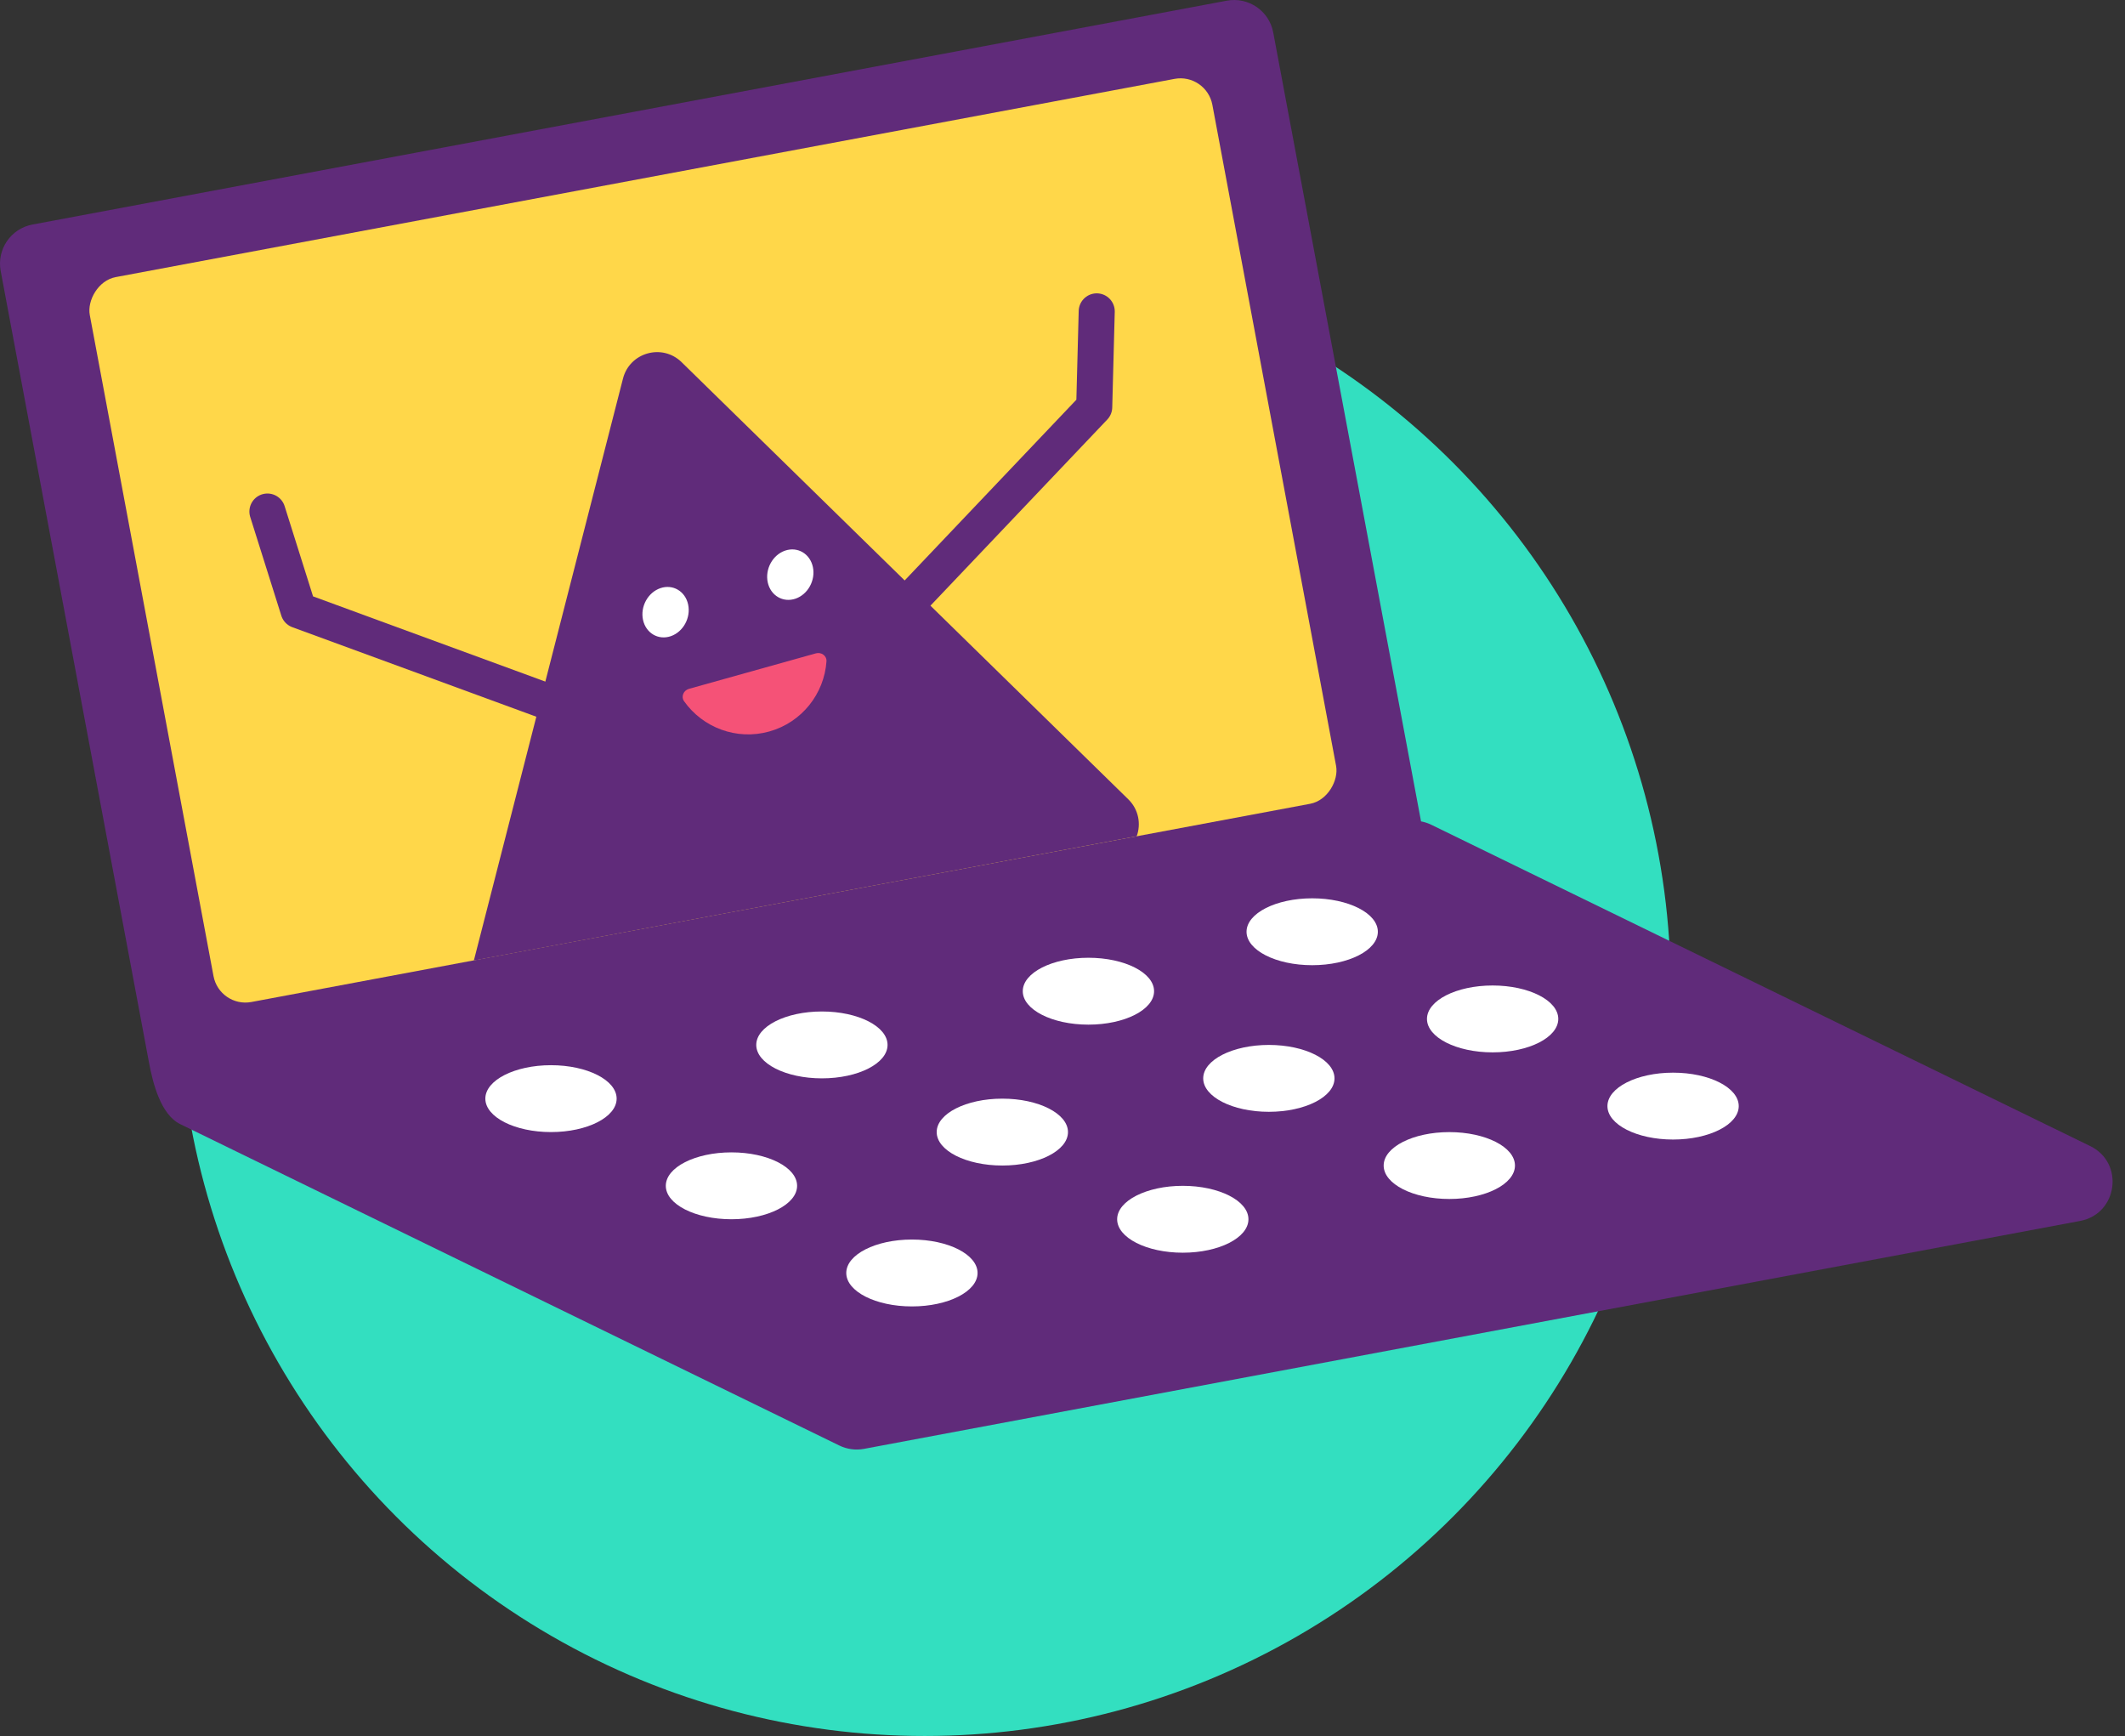 <?xml version="1.0" encoding="UTF-8"?> <svg xmlns="http://www.w3.org/2000/svg" width="131" height="107" viewBox="0 0 131 107" fill="none"><rect x="0" y="0" width="131" height="107" fill="#333333" stroke="none"/> <circle cx="57" cy="61" r="46" fill="#33DFC0"></circle> <path d="M75.629 0.042C76.96 -0.207 78.242 0.67 78.491 2.001L87.603 50.627C87.819 50.667 88.03 50.736 88.23 50.833L128.856 70.64C130.98 71.675 130.555 74.819 128.234 75.254L53.267 89.302C52.749 89.399 52.214 89.327 51.741 89.096L11.114 69.289C9.901 68.698 9.42 66.742 9.187 65.499L0.042 16.701C-0.207 15.37 0.67 14.089 2.001 13.84L75.629 0.042Z" fill="#602B7A"></path> <rect width="70.401" height="45.453" rx="2" transform="matrix(-0.983 0.184 0.184 0.983 74.371 4.494)" fill="#FFD749"></rect> <ellipse rx="4.047" ry="2.061" transform="matrix(-1 0 0 1 67.098 61.094)" fill="white"></ellipse> <ellipse rx="4.047" ry="2.061" transform="matrix(-1 0 0 1 78.221 66.467)" fill="white"></ellipse> <ellipse rx="4.047" ry="2.061" transform="matrix(-1 0 0 1 89.346 71.84)" fill="white"></ellipse> <ellipse rx="4.047" ry="2.061" transform="matrix(-1 0 0 1 80.893 57.43)" fill="white"></ellipse> <ellipse rx="4.047" ry="2.061" transform="matrix(-1 0 0 1 92.016 62.803)" fill="white"></ellipse> <ellipse rx="4.047" ry="2.061" transform="matrix(-1 0 0 1 103.141 68.176)" fill="white"></ellipse> <ellipse rx="4.047" ry="2.061" transform="matrix(-1 0 0 1 50.668 64.405)" fill="white"></ellipse> <ellipse rx="4.047" ry="2.061" transform="matrix(-1 0 0 1 61.791 69.778)" fill="white"></ellipse> <ellipse rx="4.047" ry="2.061" transform="matrix(-1 0 0 1 72.916 75.151)" fill="white"></ellipse> <ellipse rx="4.047" ry="2.061" transform="matrix(-1 0 0 1 33.967 67.716)" fill="white"></ellipse> <ellipse rx="4.047" ry="2.061" transform="matrix(-1 0 0 1 45.092 73.089)" fill="white"></ellipse> <ellipse rx="4.047" ry="2.061" transform="matrix(-1 0 0 1 56.217 78.462)" fill="white"></ellipse> <path d="M29.213 59.2L70.076 51.543C70.345 50.792 70.204 49.9 69.553 49.263L42.018 22.322C40.827 21.158 38.82 21.719 38.406 23.332L29.213 59.2Z" fill="#602B7A"></path> <path d="M50.294 40.271C50.633 40.176 50.974 40.417 50.95 40.767C50.81 42.748 49.446 44.52 47.425 45.086C45.405 45.651 43.319 44.843 42.172 43.222C41.969 42.935 42.137 42.552 42.475 42.457L50.294 40.271Z" fill="#F55277"></path> <path d="M49.04 36.9C48.272 37.162 47.506 36.712 47.329 35.894C47.153 35.076 47.632 34.201 48.4 33.938C49.168 33.676 49.934 34.126 50.111 34.944C50.287 35.761 49.808 36.637 49.04 36.9Z" fill="white"></path> <path d="M41.35 39.213C40.583 39.475 39.817 39.025 39.64 38.207C39.463 37.39 39.943 36.514 40.711 36.252C41.479 35.989 42.245 36.439 42.421 37.257C42.598 38.075 42.119 38.95 41.35 39.213Z" fill="white"></path> <path d="M55.553 37.619L67.455 25.093L67.61 19.192" stroke="#602B7A" stroke-width="2.223" stroke-linecap="round" stroke-linejoin="round"></path> <path d="M34.021 43.343L18.403 37.614L16.486 31.53" stroke="#602B7A" stroke-width="2.223" stroke-linecap="round" stroke-linejoin="round"></path> </svg> 
